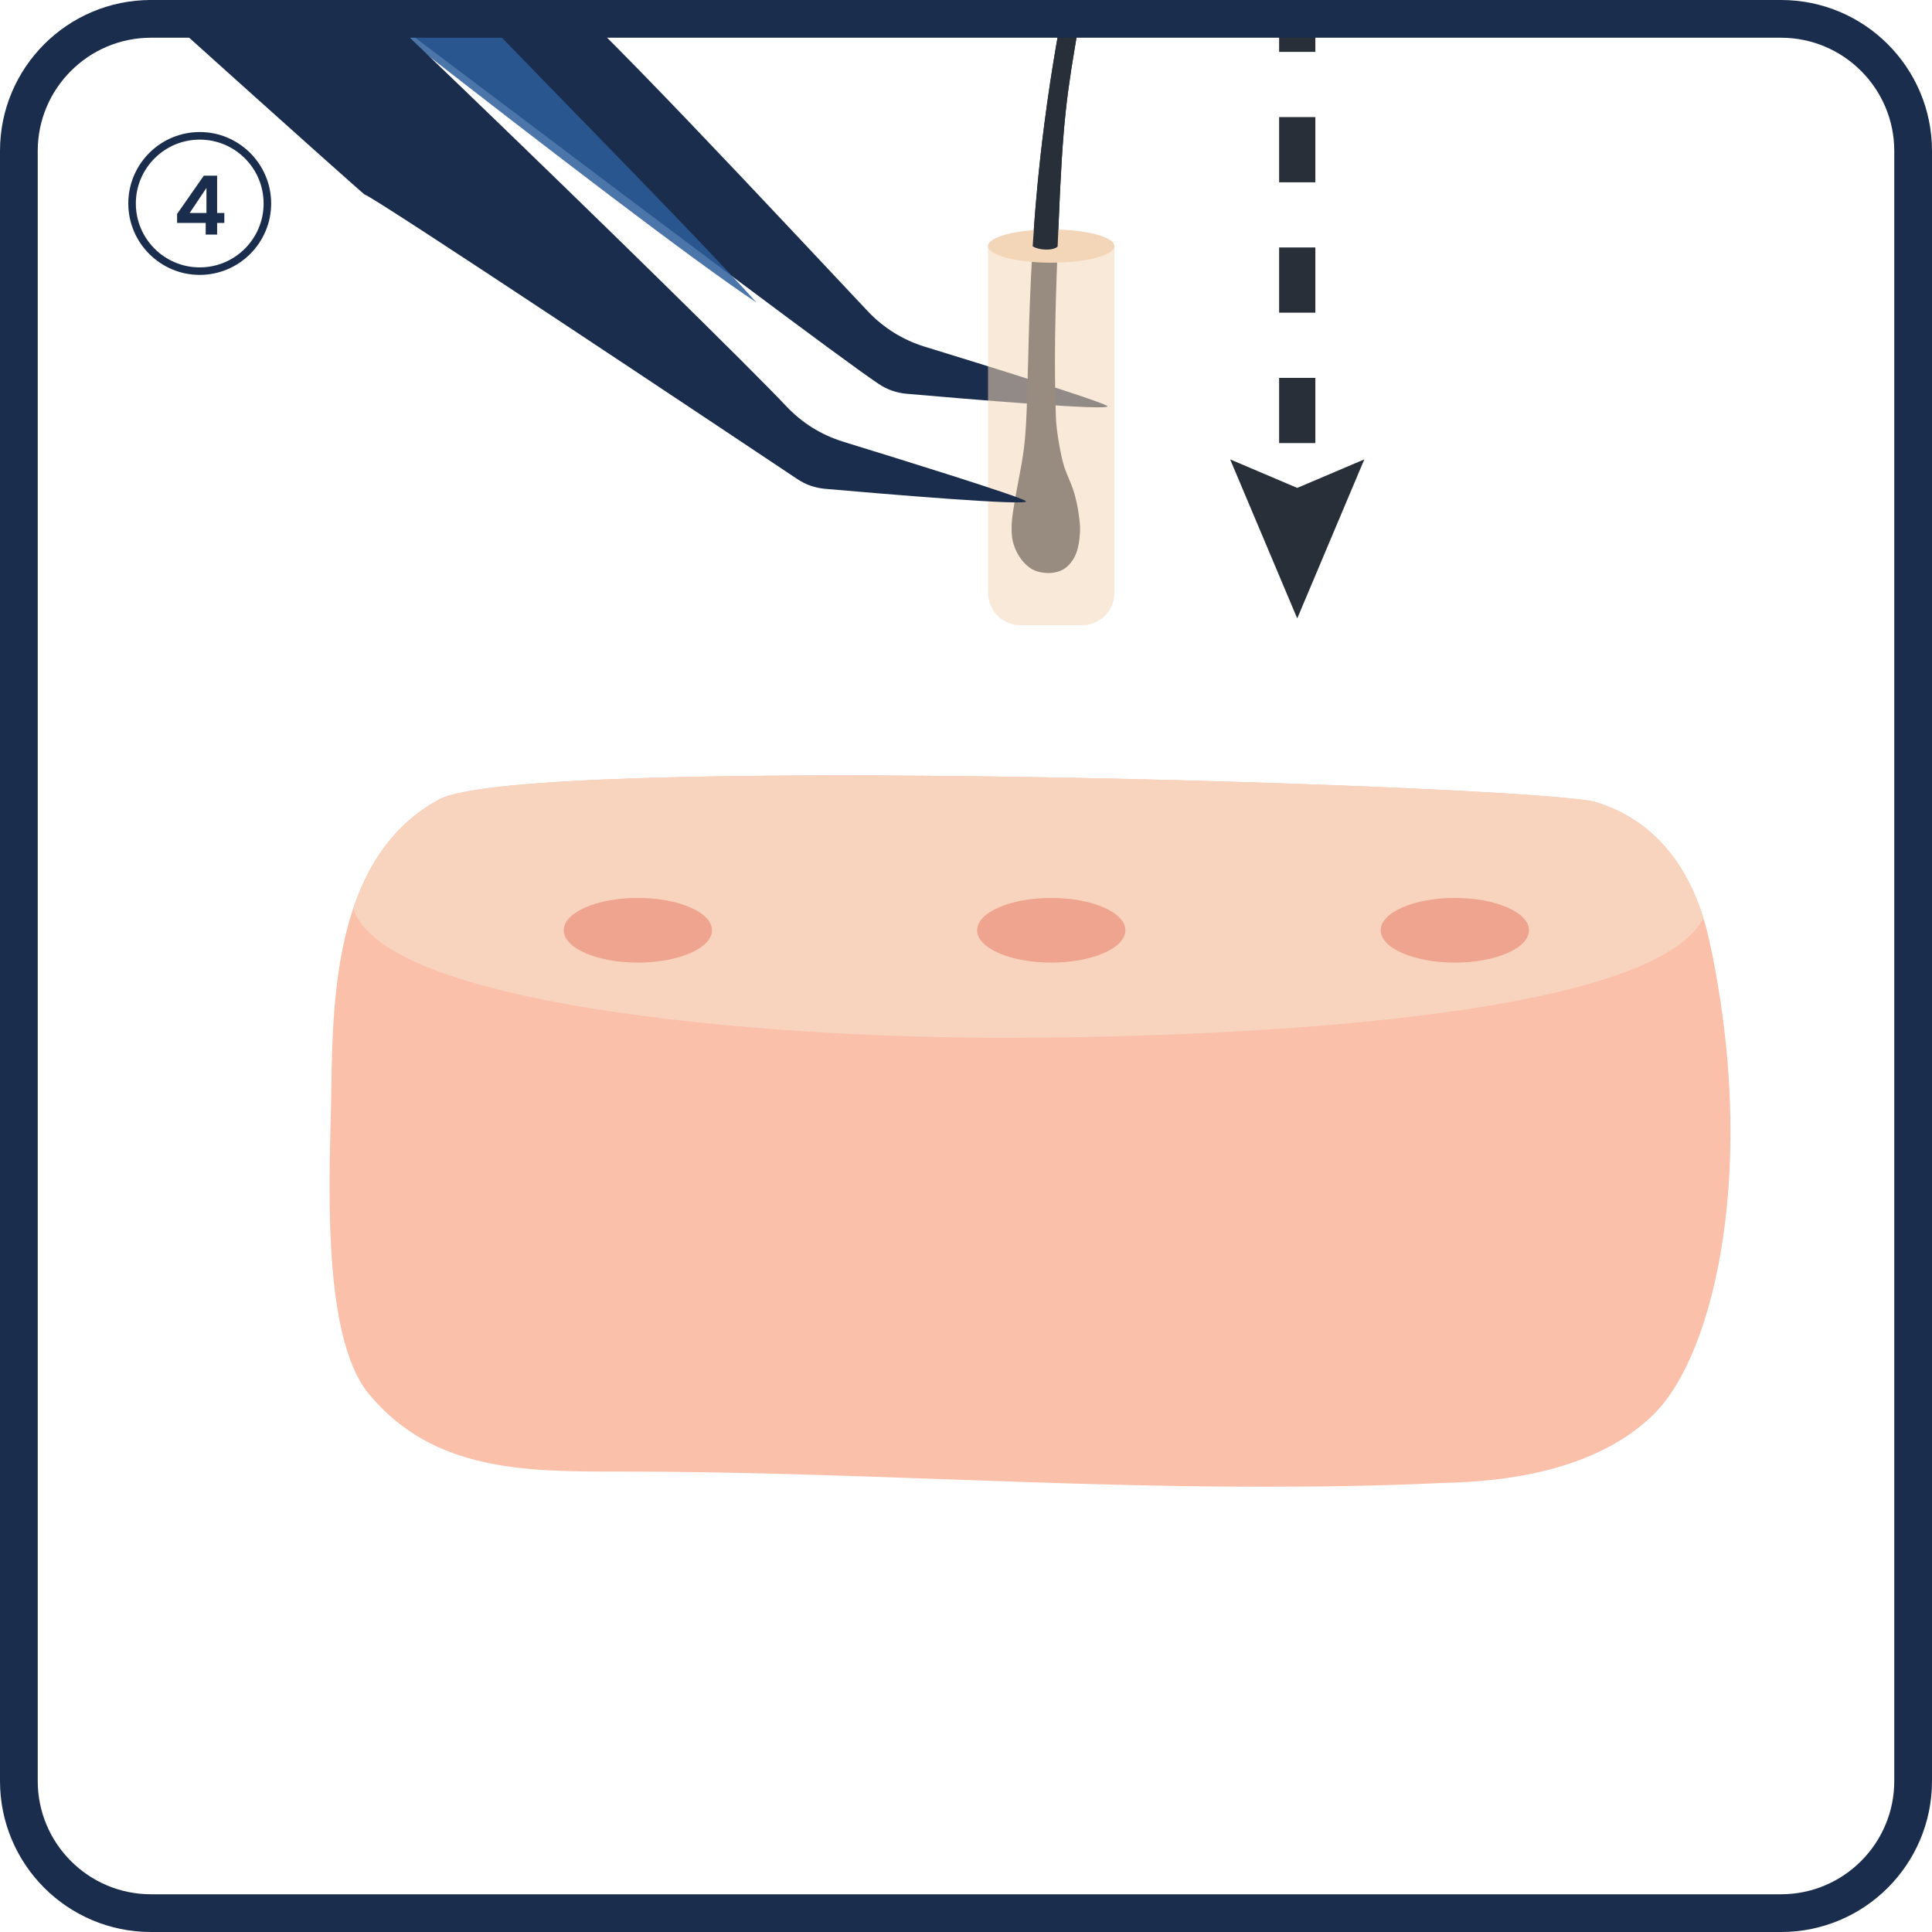 <svg xmlns="http://www.w3.org/2000/svg" viewBox="0 0 512 512"><defs><style>      .cls-1 {        fill: #eea48f;      }      .cls-2 {        isolation: isolate;      }      .cls-3, .cls-4 {        fill: #f3d6b8;      }      .cls-5 {        fill: #fac0aa;      }      .cls-6 {        fill: #2d5d9b;        mix-blend-mode: multiply;        opacity: .85;      }      .cls-7 {        fill: #1a2d4c;      }      .cls-8 {        fill: #282f39;      }      .cls-4 {        opacity: .55;      }      .cls-9 {        fill: #f8d4be;      }    </style></defs><g class="cls-2"><g id="Layer_1" data-name="Layer 1"><g><path class="cls-5" d="m432.73,217.04c-2.92-1.85-6.18-3.36-9.78-4.46-14.54-4.45-283.76-13.06-306.6-.71-26.93,14.57-28.23,50.17-28.55,77.15-.23,19.03-3.27,64.33,9.91,80.34,17.21,20.92,42.43,20.62,67.04,20.62,56.85,0,113.01,4.02,169.69,4.02,15.89,0,31.62-.23,47.41-.98,6.49-.31,38.12-.02,56.49-18.3,16.52-16.45,27.48-66.94,14.62-125.58-2.94-13.41-9.29-25.17-20.24-32.1Z"></path><path class="cls-9" d="m93.62,240.73c7.98,25.4,105.6,34.29,172.38,34.29,51.95,0,170.99-3.92,185.43-31.73-3.39-10.94-9.37-20.35-18.69-26.25-2.92-1.85-6.18-3.36-9.78-4.46-14.54-4.45-283.76-13.06-306.6-.71-11.83,6.4-18.71,16.86-22.73,28.86Z"></path><path class="cls-1" d="m405.2,246.53c0,4.73-8.8,8.57-19.65,8.57s-19.65-3.84-19.65-8.57,8.8-8.57,19.65-8.57,19.65,3.84,19.65,8.57Z"></path><path class="cls-1" d="m298.24,246.53c0,4.73-8.8,8.57-19.65,8.57s-19.65-3.84-19.65-8.57,8.8-8.57,19.65-8.57,19.65,3.84,19.65,8.57Z"></path><path class="cls-1" d="m188.69,246.53c0,4.73-8.8,8.57-19.65,8.57s-19.65-3.84-19.65-8.57,8.8-8.57,19.65-8.57,19.65,3.84,19.65,8.57Z"></path><g><g><rect class="cls-8" x="338.98" y="65.58" width="9.6" height="17.28"></rect><rect class="cls-8" x="338.98" y="100.14" width="9.6" height="17.28"></rect><rect class="cls-8" x="338.98" y="31.03" width="9.6" height="17.28"></rect><rect class="cls-8" x="338.98" y="-3.53" width="9.6" height="17.28"></rect></g><polygon class="cls-8" points="361.56 121.74 343.78 129.3 326 121.74 343.78 163.89 361.56 121.74"></polygon></g><g><path class="cls-7" d="m245.07,91.88c-5.75-1.77-10.94-4.99-15.07-9.37C210.09,61.43,151.38-1.88,143.29-6.07c-1.44-.74-84.38-73-97.37-83.13-2.74,1.32-5.56,2.54-8.46,3.65-.55.41-1.22.88-2.04,1.45-4.03,2.78-8.08,5.55-12.03,8.45,5.6-4.11-6.17,6.34-5.8,5.91-1.3,1.48-2.61,2.96-3.89,4.46,16.96,14.55,29.51,25.65,29.88,25.72,2.15.36,170.19,128.58,189.27,141.3,2.3,1.54,4.73,2.38,7.48,2.62,13.48,1.18,55.43,4.76,53.08,3.21-2.1-1.39-32.99-10.98-48.33-15.69Z"></path><path class="cls-6" d="m42.93-87.8c-1.79.79-3.62,1.54-5.47,2.25-.55.41-1.22.88-2.04,1.45-4.03,2.78-8.08,5.55-12.03,8.45,5.6-4.11-6.17,6.34-5.8,5.91-1.3,1.48-2.61,2.96-3.89,4.46,16.96,14.55,29.51,25.65,29.88,25.72,1.51.26,122.72,97.02,156.9,119.74C171.22,47.68,69.27-52.6,42.93-87.8Z"></path><g><path class="cls-8" d="m297.52-47.65s-12.69,18.55-20.75,80.49c-5.37,41.31-3.61,71.79-5.41,85.92-.71,5.55-1.83,9.88-2.93,17.06-.33,2.12-.46,4.36-.22,6.55.21,1.89,1.57,6.13,5.14,8.38,2.08,1.31,7.21,1.98,9.93-1.06,1.55-1.73,2.15-3.22,2.59-5.6.19-1.02.3-2.21.35-3.27.07-1.57-.17-3.2-.38-4.75-.26-1.94-.67-3.72-1.2-5.52-.84-2.88-2.26-5.23-3-8.21-.8-3.23-1.71-8.46-1.82-11.84-.45-14-.32-25.29.65-49.58,1.2-30.1,2.25-35.9,5.49-54.92,4.55-26.69,11.55-53.65,11.55-53.65Z"></path><path class="cls-4" d="m286.75,165.68h-16.33c-4.74,0-8.58-3.84-8.58-8.58v-91.9h33.49v91.9c0,4.74-3.84,8.58-8.58,8.58Z"></path><path class="cls-3" d="m295.33,65.21c0,2.44-7.5,4.41-16.75,4.41s-16.75-1.97-16.75-4.41,7.5-4.41,16.75-4.41,16.75,1.98,16.75,4.41Z"></path><path class="cls-8" d="m280.28,65.37c.06-1.59.12-2.74.19-4.45,1.2-30.1,2.25-35.9,5.49-54.92,4.55-26.69,11.55-53.65,11.55-53.65,0,0-12.69,18.55-20.75,80.49-1.53,11.74-2.47,22.57-3.09,32.42,1.49,1.03,5.26,1.29,6.6.1Z"></path></g><path class="cls-7" d="m223.49,117.06c-5.83-1.79-10.9-4.95-15.09-9.38C188.49,86.6,55.15-42.64,47.06-46.82c-1.67-.86-12-10.06-27.71-24.44-1.08.96-1.87,1.64-1.77,1.53-2.98,3.38-5.86,6.92-8.93,10.22-2.73,2.94-5.51,5.53-8.53,8.16-.89.77-1.53,1.26-2.06,1.62-.11.26-.19.48-.33.8-1.16,2.63-2.65,5-4.35,7.17C9.4-26.32,96.26,51.5,96.63,51.56c2.15.36,95.55,62.64,114.62,75.37,2.3,1.54,4.73,2.38,7.48,2.62,13.48,1.18,55.43,4.76,53.08,3.21-2.1-1.39-32.98-10.97-48.32-15.69Z"></path></g></g><g><path class="cls-7" d="m52.93,72.85c-10.44,0-18.93-8.49-18.93-18.93s8.49-18.93,18.93-18.93,18.93,8.49,18.93,18.93-8.49,18.93-18.93,18.93Zm0-35.85c-9.33,0-16.93,7.59-16.93,16.93s7.59,16.93,16.93,16.93,16.93-7.59,16.93-16.93-7.59-16.93-16.93-16.93Z"></path><path class="cls-7" d="m46.93,59.08v-2.38l7.08-10.14h3.53v9.88h1.91v2.64h-1.91v3.08h-3.03v-3.08h-7.58Zm7.78-9.27l-4.44,6.63h4.44v-6.63Z"></path></g><path class="cls-7" d="m472,10c16.54,0,30,13.46,30,30v432c0,16.54-13.46,30-30,30H40c-16.54,0-30-13.46-30-30V40c0-16.54,13.46-30,30-30h432m0-10H40C17.91,0,0,17.91,0,40v432c0,22.09,17.91,40,40,40h432c22.09,0,40-17.91,40-40V40c0-22.09-17.91-40-40-40h0Z"></path></g></g></svg>